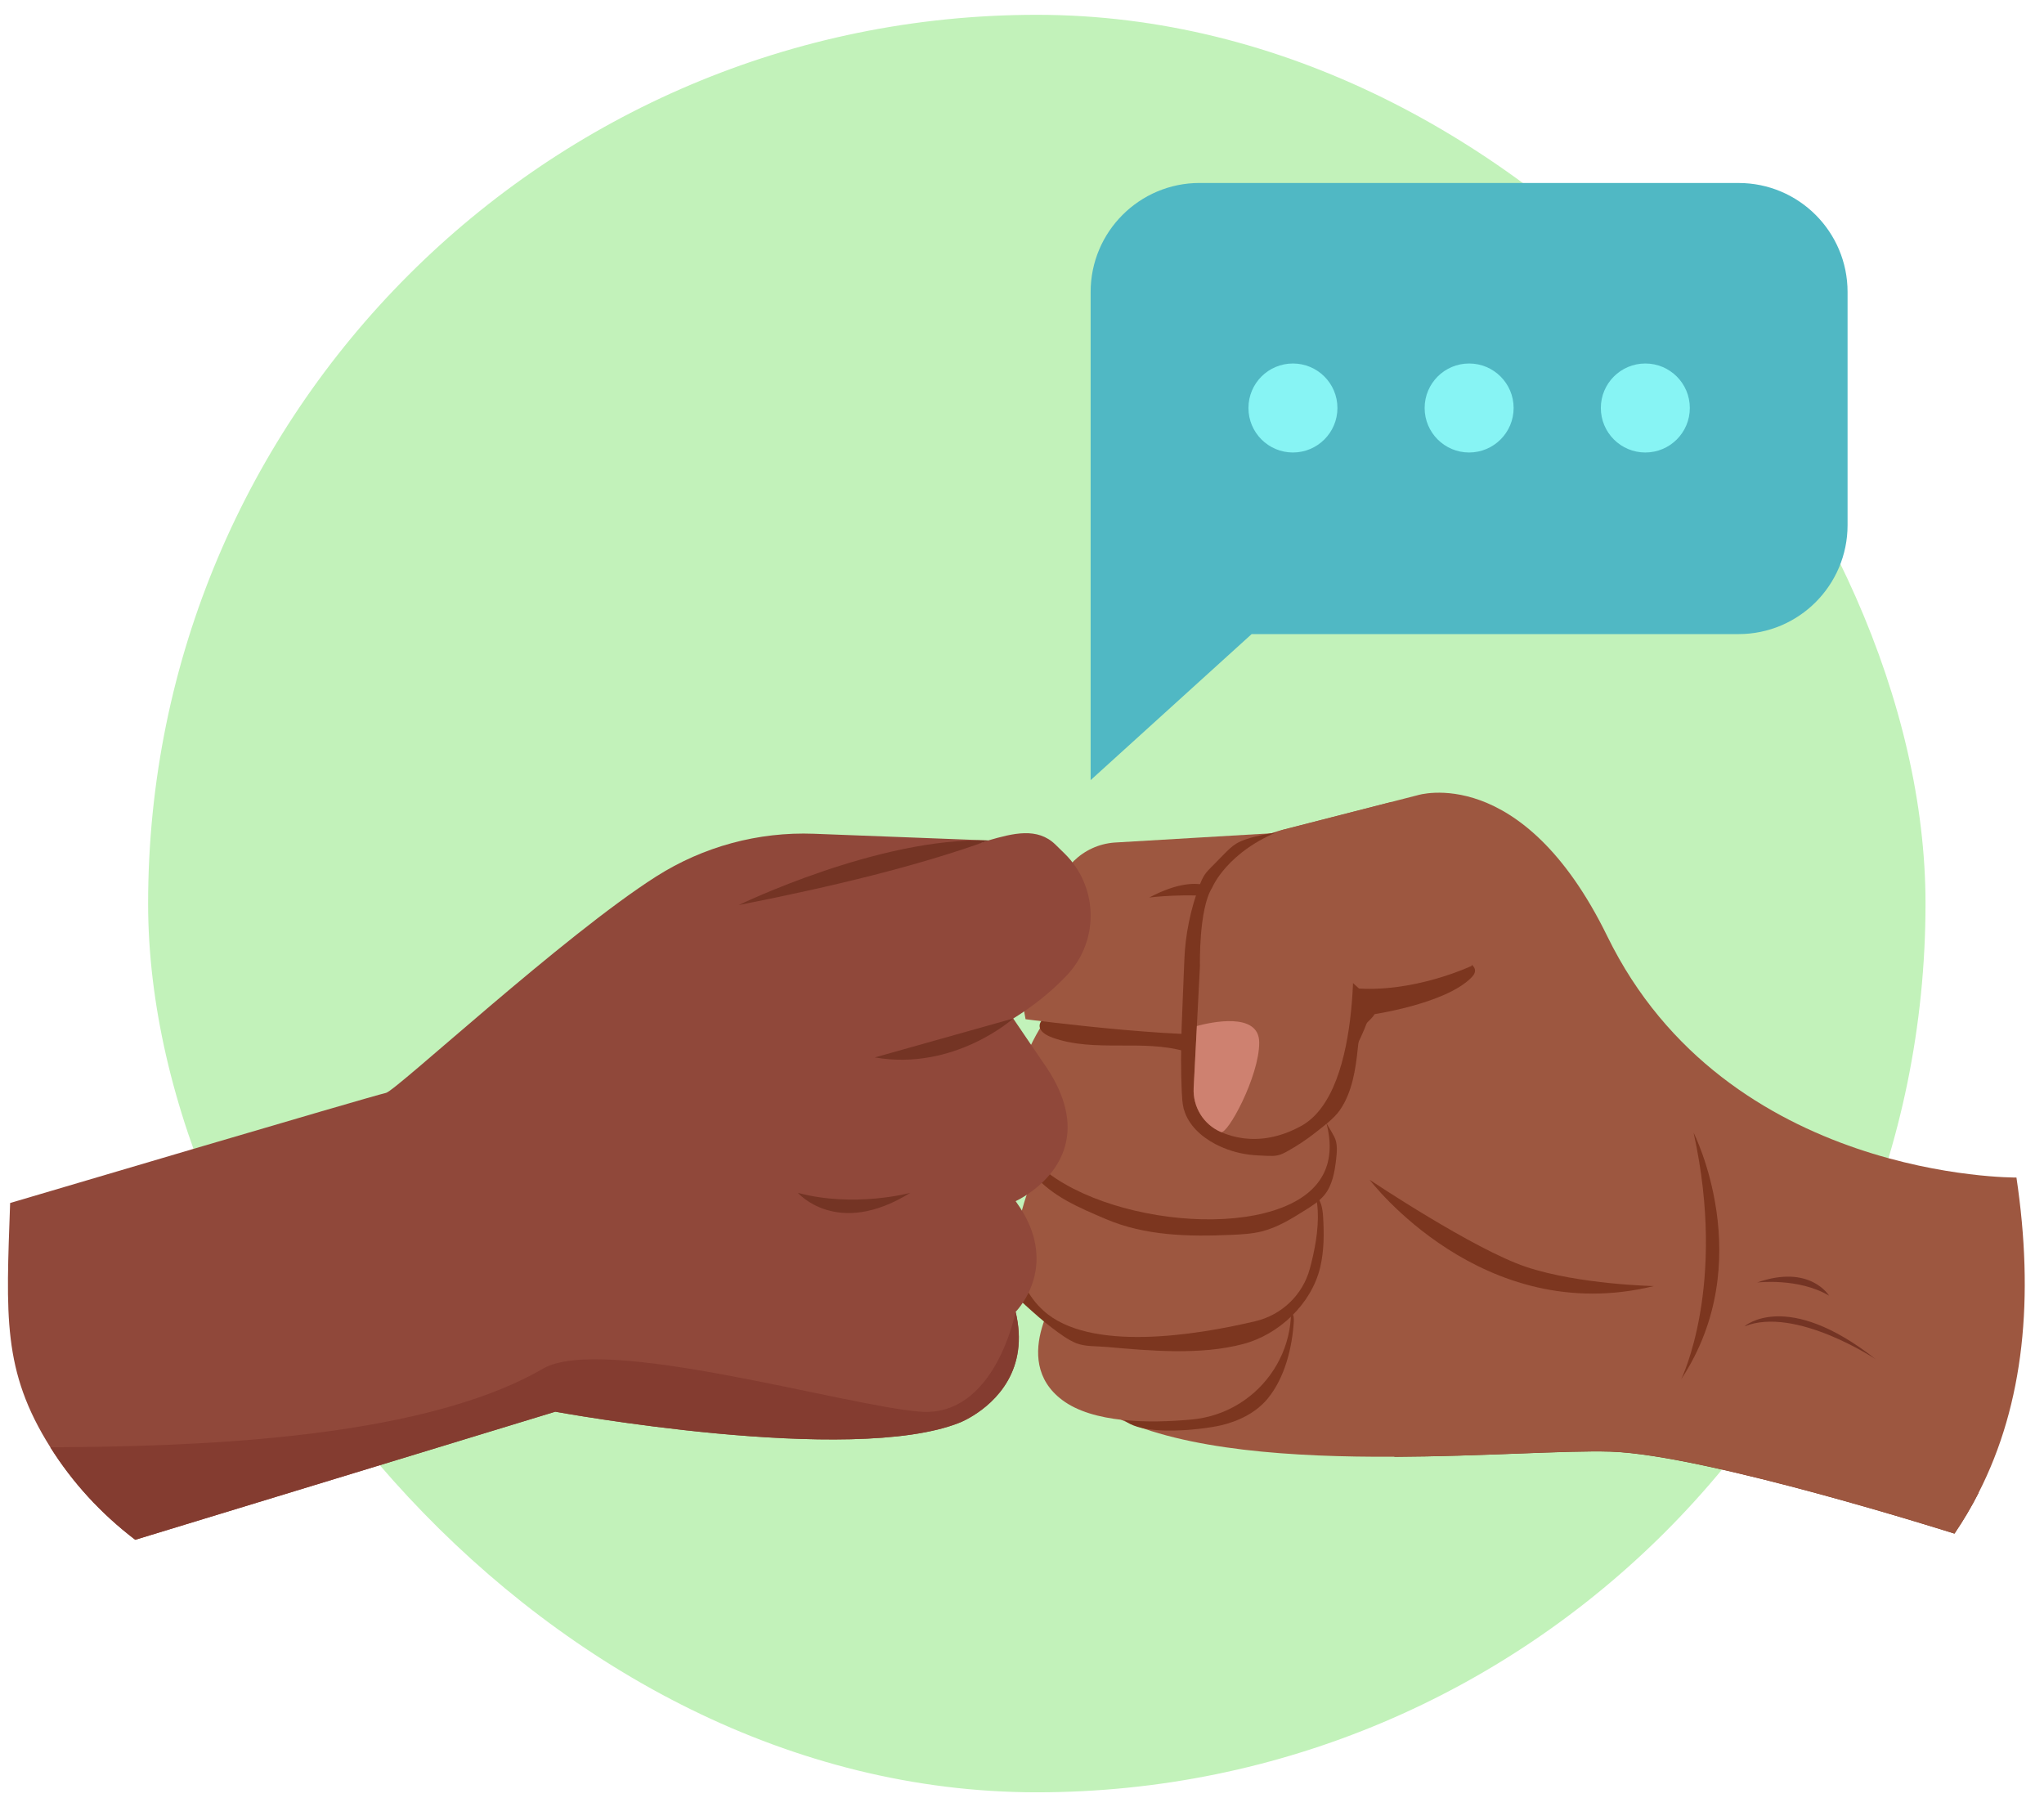 <svg width="69" height="61" viewBox="0 0 69 61" fill="none" xmlns="http://www.w3.org/2000/svg">
<rect x="5" y="0.5" width="60" height="60" rx="30" fill="#C2F2BA"/>
<path d="M66.788 50.399C66.548 50.87 66.277 51.326 65.978 51.768C65.978 51.768 57.619 49.112 54.388 49.002C54.375 49.001 54.362 49 54.349 49C52.846 48.956 50.052 49.161 47.055 49.175C47.235 49.042 47.499 48.957 47.76 48.937C49.067 48.837 50.373 48.737 51.679 48.637C53.613 48.489 55.557 48.341 57.489 48.519C58.87 48.646 60.231 48.939 61.587 49.231C63.323 49.605 65.061 49.981 66.788 50.399Z" fill="#7C361F"/>
<path d="M66.788 50.397C66.548 50.867 66.278 51.324 65.978 51.766C65.978 51.766 57.619 49.11 54.388 48.999C54.375 48.998 54.362 48.998 54.349 48.998C52.846 48.954 50.052 49.159 47.055 49.173C43.665 49.189 40.014 48.959 37.682 47.847L42.183 33.122L43.308 33.603L40.572 31.328C40.654 29.75 41.752 28.407 43.283 28.015L47.85 26.844C47.85 26.844 51.38 25.719 54.258 31.604C58.285 39.843 68.07 39.748 68.07 39.748C68.671 43.784 68.334 47.376 66.788 50.397Z" fill="#9D5740"/>
<path d="M39.338 48.289C40.104 48.308 40.914 48.182 41.193 48.118C41.804 47.978 42.4 47.69 42.797 47.206C43.37 46.507 43.619 45.502 43.675 44.615C43.681 44.508 43.68 44.386 43.602 44.313C43.548 44.261 43.47 44.248 43.396 44.236C42.964 44.167 42.434 44.02 42.002 44.111C41.57 44.201 41.158 44.406 40.734 44.552C40.152 44.754 39.52 44.858 39.014 45.209C38.373 45.651 37.895 46.545 37.749 47.302C37.604 48.049 38.441 48.268 39.338 48.289Z" fill="#7C361F"/>
<path d="M44.6 37.396C44.6 37.396 45.85 35.482 46.235 34.26C46.235 34.26 48.79 33.907 49.68 32.988C50.571 32.069 45.9 31.926 45.9 31.926L42.992 34.661L44.601 37.397L44.6 37.396Z" fill="#7C361F"/>
<path d="M45.666 33.353C47.695 33.546 49.681 32.602 49.681 32.602L50.032 30.066L44.887 30.296L45.666 33.353Z" fill="#9D5740"/>
<path d="M35.858 43.414C35.858 43.414 34.027 45.885 35.858 47.258C36.895 48.037 38.786 48.05 40.229 47.916C42.624 47.694 44.196 45.264 43.349 43.014C43.331 42.964 43.312 42.914 43.291 42.864C41.992 39.661 35.858 43.414 35.858 43.414H35.858Z" fill="#9D5740"/>
<path d="M63.32 45.882C63.32 45.882 60.609 44.079 58.888 44.772C58.888 44.772 60.3 43.502 63.32 45.882Z" fill="#743424"/>
<path d="M59.317 43.291C59.317 43.291 60.718 43.124 61.745 43.736C61.745 43.736 61.102 42.663 59.317 43.291Z" fill="#743424"/>
<path d="M34.163 43.091C34.16 43.252 34.163 43.417 34.221 43.568C34.299 43.771 34.465 43.923 34.626 44.069C34.916 44.33 35.206 44.592 35.519 44.827C35.775 45.019 36.037 45.221 36.336 45.342C36.63 45.46 37.036 45.437 37.353 45.466C38.828 45.597 40.515 45.75 41.962 45.369C43.175 45.051 44.272 44.013 44.566 42.781C44.698 42.226 44.699 41.65 44.665 41.08C44.648 40.797 44.6 40.473 44.36 40.322C44.293 40.28 44.198 40.26 44.142 40.315C44.11 40.346 44.101 40.393 44.091 40.437C44.032 40.699 43.887 40.942 43.68 41.114C43.491 41.27 43.259 41.364 43.026 41.443C41.652 41.903 40.168 41.889 38.721 41.812C37.723 41.76 36.723 41.681 35.724 41.718C35.395 41.73 34.659 41.662 34.385 41.864C34.119 42.059 34.17 42.792 34.163 43.093V43.091Z" fill="#7C361F"/>
<path d="M35.583 38.442C35.583 38.442 33.019 42.222 35.217 44.235C36.772 45.661 40.393 45.068 42.375 44.599C43.265 44.39 43.973 43.715 44.214 42.834C44.546 41.617 44.763 39.964 43.73 39.383C42.023 38.425 35.583 38.441 35.583 38.441V38.442Z" fill="#9D5740"/>
<path d="M33 32.753C33 32.753 33.484 32.569 34.135 32.168L33 32.753Z" fill="#E6E7E8"/>
<path d="M46.235 39.824C46.235 39.824 50.026 44.834 55.829 43.412C55.829 43.412 53.314 43.36 51.534 42.77C49.754 42.181 46.235 39.824 46.235 39.824Z" fill="#7C361F"/>
<path d="M34.815 39.555C34.838 39.584 34.861 39.611 34.88 39.633C35.526 40.392 36.418 40.759 37.316 41.144C38.657 41.719 40.126 41.747 41.565 41.683C41.912 41.668 42.261 41.65 42.598 41.566C43.135 41.43 43.613 41.13 44.083 40.835C44.311 40.692 44.543 40.544 44.713 40.333C44.978 40.003 45.055 39.561 45.103 39.14C45.132 38.882 45.161 38.609 45.044 38.377C44.914 38.119 44.741 37.897 44.642 37.625C44.463 37.767 44.348 38.115 44.242 38.323C44.091 38.62 43.922 38.853 43.653 39.058C43.432 39.225 43.184 39.362 42.913 39.419C42.713 39.461 42.506 39.46 42.302 39.47C41.961 39.489 41.615 39.536 41.286 39.63C41.025 39.705 40.898 39.899 40.665 40.008C40.481 40.095 40.271 40.094 40.089 40.001C39.737 39.822 39.428 39.634 39.025 39.514C38.046 39.224 37.05 38.984 36.045 38.798C35.805 38.754 34.857 38.447 34.643 38.589C34.31 38.812 34.617 39.302 34.815 39.556V39.555Z" fill="#7C361F"/>
<path d="M44.096 36.454C44.096 36.454 46.33 39.566 43.29 40.757C40.251 41.947 34.118 40.391 34.209 37.553C34.301 34.715 36.864 32.602 36.864 32.602L44.095 36.455L44.096 36.454Z" fill="#9D5740"/>
<path d="M35.552 35.034C36.967 35.53 38.566 35.074 40.005 35.489C40.395 35.602 40.781 35.779 41.187 35.755C41.593 35.731 42.022 35.402 41.962 35C41.927 34.766 41.736 34.58 41.519 34.485C41.302 34.39 41.061 34.372 40.825 34.354C39.927 34.288 39.027 34.222 38.129 34.155C37.361 34.098 36.583 34.037 35.816 34.131C35.199 34.207 34.692 34.732 35.552 35.034Z" fill="#7C361F"/>
<path d="M44.887 28.012L37.62 28.441C36.549 28.522 35.695 29.365 35.597 30.434L34.208 32.115L34.62 34.404C34.62 34.404 41.066 35.241 41.982 34.783C42.897 34.325 44.886 28.012 44.886 28.012H44.887Z" fill="#9D5740"/>
<path d="M38.796 30.296C38.796 30.296 40.058 30.133 41.308 30.296C41.308 30.296 40.759 29.261 38.796 30.296Z" fill="#7C361F"/>
<path d="M39.969 37.457C40.114 37.972 40.548 38.367 41.023 38.617C41.374 38.8 41.757 38.922 42.15 38.973C42.357 39 42.566 39.008 42.775 39.016C42.895 39.02 43.017 39.025 43.135 38.998C43.254 38.972 43.363 38.915 43.47 38.855C43.801 38.67 44.117 38.459 44.414 38.224C44.687 38.008 45.033 37.758 45.229 37.475C45.649 36.87 45.764 36.088 45.837 35.373C45.864 35.107 45.897 34.823 46.065 34.614C46.211 34.43 46.464 34.282 46.444 34.048C46.434 33.923 46.343 33.821 46.258 33.729C45.898 33.345 45.113 32.785 44.957 32.282C44.789 31.738 45.023 30.817 45.053 30.247C45.072 29.879 45.09 29.507 45.012 29.146C44.934 28.786 44.747 28.434 44.437 28.237C44.088 28.017 43.657 28.026 43.262 28.077C42.867 28.129 42.461 28.2 42.089 28.321C41.966 28.362 41.844 28.409 41.733 28.477C41.578 28.571 41.448 28.703 41.319 28.834C41.176 28.98 41.032 29.125 40.889 29.271C40.815 29.347 40.741 29.421 40.68 29.508C40.6 29.621 40.546 29.75 40.496 29.88C40.194 30.665 40.011 31.556 39.981 32.395C39.928 33.892 39.821 35.393 39.895 36.889C39.905 37.065 39.913 37.242 39.955 37.413C39.959 37.428 39.963 37.443 39.967 37.458L39.969 37.457Z" fill="#7C361F"/>
<path d="M45.653 31.149C45.653 31.149 46.111 36.824 43.913 38.014C43.175 38.414 42.52 38.493 41.974 38.423C41.69 38.386 41.436 38.309 41.217 38.214C40.628 37.962 40.262 37.366 40.295 36.725L40.403 34.635L40.507 32.608C40.507 32.608 40.46 30.689 40.919 29.964C40.919 29.964 41.422 28.728 43.283 28.017L46.974 27.07L45.653 31.149Z" fill="#9D5740"/>
<path d="M57.171 38.234C57.171 38.234 59.378 42.579 56.752 46.558C56.752 46.558 58.311 43.409 57.171 38.234Z" fill="#7C361F"/>
<path d="M42.508 35.194C42.508 36.34 41.436 38.307 41.217 38.212C40.628 37.96 40.262 37.364 40.295 36.724L40.403 34.633C40.849 34.512 42.508 34.136 42.508 35.194Z" fill="#CE8170"/>
<path d="M35.995 37.567C36.348 39.499 34.503 40.441 34.302 40.538C34.29 40.542 34.285 40.546 34.285 40.546C34.293 40.557 34.3 40.567 34.308 40.578C34.496 40.839 34.64 41.093 34.745 41.336C34.816 41.503 34.871 41.664 34.909 41.822C34.963 42.037 34.987 42.241 34.99 42.433C34.992 42.512 34.989 42.591 34.985 42.666C34.945 43.205 34.744 43.634 34.567 43.913C34.417 44.151 34.286 44.281 34.286 44.281C34.344 44.521 34.376 44.747 34.389 44.959C34.415 45.401 34.354 45.79 34.238 46.126C33.769 47.489 32.406 48.018 32.406 48.018C28.744 49.491 18.746 47.652 18.746 47.652L4.566 51.976C3.398 51.084 2.448 50.04 1.701 48.855C0.072 46.271 0.209 44.414 0.342 40.608C0.342 40.608 12.535 36.998 13.031 36.891C13.372 36.816 19.026 31.572 22.156 29.583C23.743 28.575 25.597 28.073 27.476 28.144L33.36 28.369H33.361C34.196 28.128 35.022 27.913 35.63 28.511L35.938 28.812C36.486 29.35 36.779 30.05 36.814 30.763C36.851 31.533 36.587 32.314 36.019 32.917C35.441 33.53 34.817 33.994 34.285 34.33C34.257 34.346 34.231 34.364 34.204 34.38L34.326 34.56L35.186 35.827C35.368 36.079 35.516 36.32 35.635 36.551C35.645 36.569 35.653 36.586 35.663 36.604C35.719 36.717 35.768 36.827 35.81 36.936C35.898 37.156 35.958 37.366 35.994 37.565L35.995 37.567Z" fill="#90483A"/>
<path d="M25.705 30.293L32.758 28.541C32.958 28.492 33.16 28.433 33.36 28.375L25.704 30.293H25.705Z" fill="#E6E7E8"/>
<path d="M34.236 46.126C33.767 47.489 32.404 48.018 32.404 48.018C28.742 49.491 18.744 47.652 18.744 47.652L4.564 51.976C3.396 51.084 2.446 50.04 1.699 48.855C5.997 48.826 14.056 48.684 18.331 46.199C20.339 45.033 28.53 47.457 31.065 47.652C33.6 47.847 34.283 44.281 34.283 44.281C34.341 44.521 34.373 44.747 34.386 44.959C34.412 45.402 34.351 45.79 34.235 46.126H34.236Z" fill="#843C30"/>
<path d="M33.36 28.372C30.974 29.234 28.077 29.932 24.936 30.551C24.936 30.551 29.681 28.248 33.36 28.372Z" fill="#743424"/>
<path d="M30.726 40.266C30.726 40.266 28.851 40.776 26.936 40.266C26.936 40.266 28.259 41.798 30.726 40.266Z" fill="#743424"/>
<path d="M34.205 34.379C34.205 34.379 32.217 36.161 29.532 35.694L34.205 34.379Z" fill="#743424"/>
<path d="M58.691 6.176H40.496C38.464 6.176 36.817 7.823 36.817 9.855V26.333L42.252 21.404H58.69C60.722 21.404 62.369 19.757 62.369 17.725V9.856C62.369 7.824 60.722 6.177 58.69 6.177L58.691 6.176Z" fill="#50B8C4"/>
<path d="M43.646 15.274C44.475 15.274 45.148 14.601 45.148 13.772C45.148 12.942 44.475 12.27 43.646 12.27C42.816 12.27 42.144 12.942 42.144 13.772C42.144 14.601 42.816 15.274 43.646 15.274Z" fill="#87F4F4"/>
<path d="M49.594 15.274C50.423 15.274 51.096 14.601 51.096 13.772C51.096 12.942 50.423 12.27 49.594 12.27C48.764 12.27 48.092 12.942 48.092 13.772C48.092 14.601 48.764 15.274 49.594 15.274Z" fill="#87F4F4"/>
<path d="M55.542 15.274C56.372 15.274 57.044 14.601 57.044 13.772C57.044 12.942 56.372 12.27 55.542 12.27C54.713 12.27 54.04 12.942 54.04 13.772C54.04 14.601 54.713 15.274 55.542 15.274Z" fill="#87F4F4"/>
</svg>
